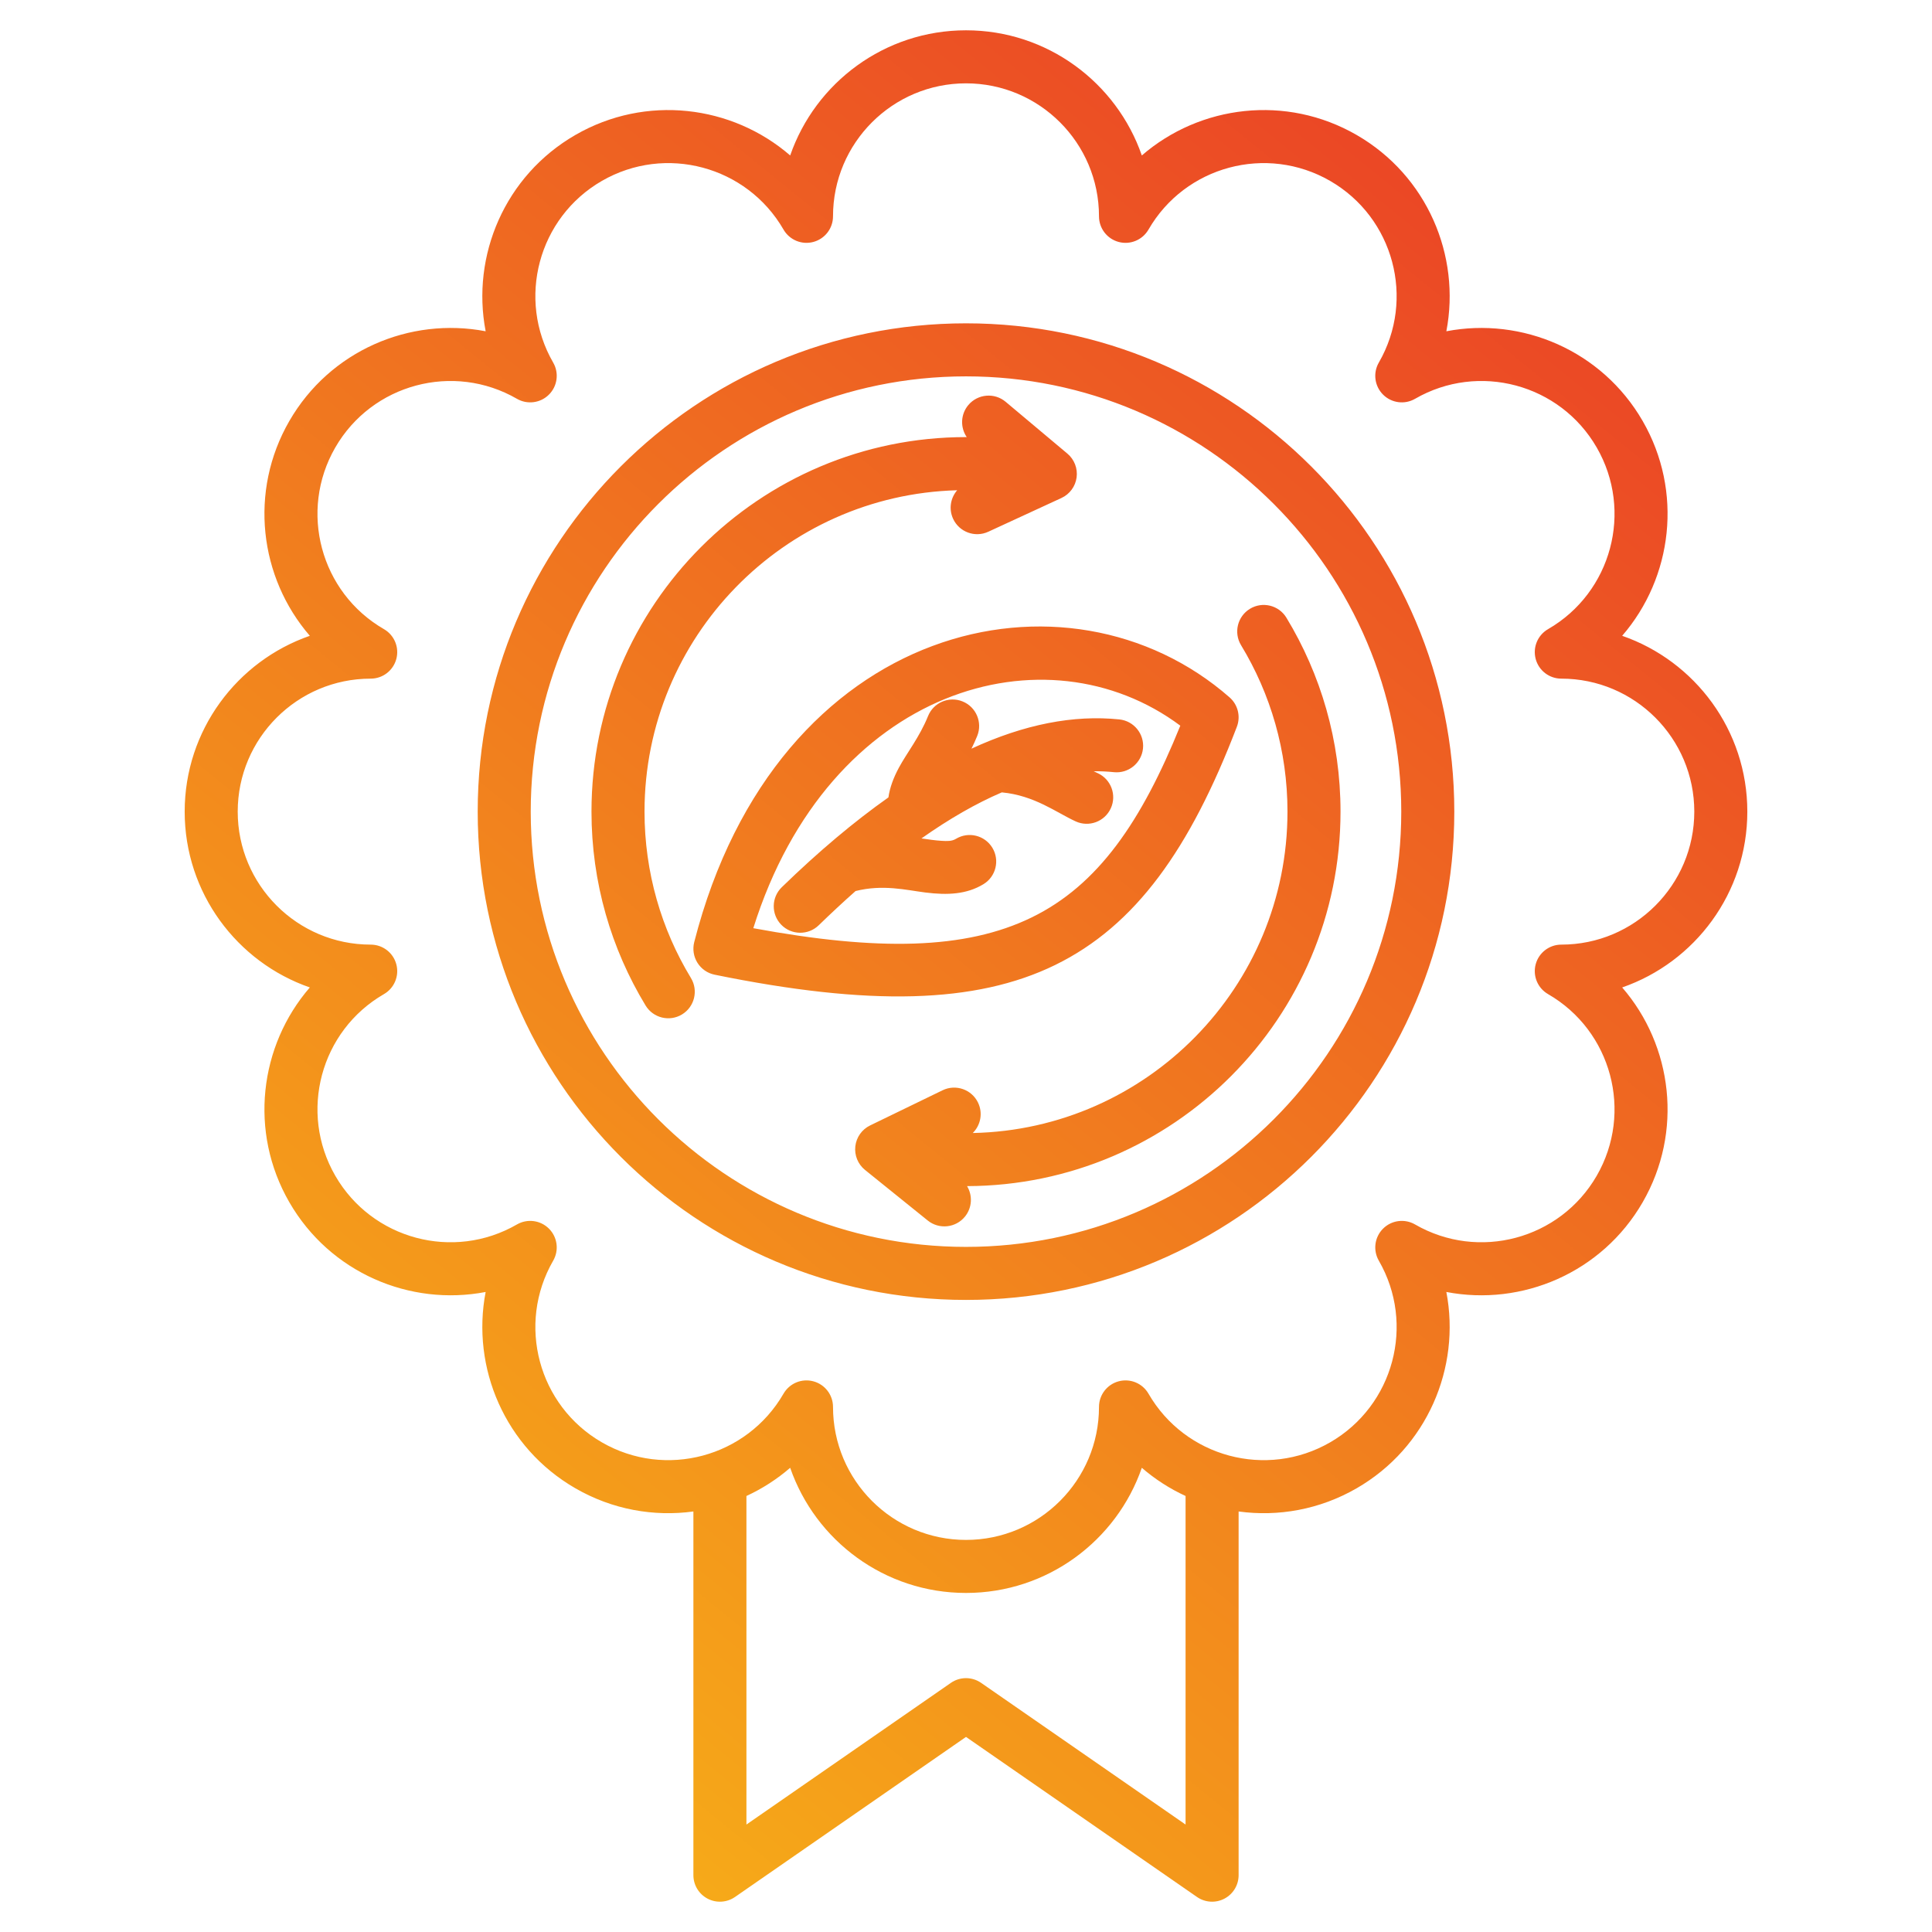 <svg clip-rule="evenodd" fill-rule="evenodd" stroke-linejoin="round" stroke-miterlimit="2" viewBox="0 0 510 510" xmlns="http://www.w3.org/2000/svg" xmlns:xlink="http://www.w3.org/1999/xlink"><linearGradient id="_Linear1" gradientTransform="matrix(-412.498 494 -494 -412.498 461.249 8)" gradientUnits="userSpaceOnUse" x1="0" x2="1" y1="0" y2="0"><stop offset="0" stop-color="#e93528"/><stop offset="1" stop-color="#f8bc16"/></linearGradient><path d="m183.038 398.991c-10.415 1.424-21.363-.468-31.162-6.125-18.599-10.738-27.517-31.84-23.677-51.817-19.976 3.841-41.078-5.077-51.816-23.676-10.738-18.598-7.91-41.332 5.404-56.712-19.22-6.662-33.036-24.937-33.036-46.412 0-21.476 13.816-39.75 33.036-46.412-13.314-15.38-16.142-38.114-5.404-56.713 10.738-18.598 31.84-27.516 51.817-23.676-3.841-19.976 5.077-41.078 23.676-51.816 18.598-10.738 41.332-7.91 56.712 5.404 6.662-19.22 24.936-33.036 46.412-33.036s39.75 13.815 46.412 33.036c15.38-13.314 38.114-16.142 56.712-5.404 18.599 10.738 27.517 31.84 23.677 51.816 19.976-3.84 41.078 5.078 51.816 23.676 10.738 18.599 7.91 41.332-5.404 56.713 19.22 6.662 33.036 24.936 33.036 46.412 0 21.475-13.816 39.75-33.036 46.412 13.314 15.38 16.142 38.114 5.404 56.712-10.738 18.599-31.84 27.517-51.817 23.676 3.841 19.977-5.077 41.079-23.676 51.817-9.799 5.657-20.747 7.549-31.162 6.125v96.009c0 2.604-1.446 4.993-3.753 6.201-2.306 1.208-5.093 1.036-7.234-.447l-60.975-42.25-60.975 42.25c-2.141 1.483-4.928 1.655-7.234.447-2.307-1.208-3.753-3.597-3.753-6.201zm129.924-4.086c-4.142-1.91-8.038-4.403-11.55-7.443-6.662 19.22-24.936 33.036-46.412 33.036s-39.75-13.816-46.412-33.036c-3.512 3.04-7.408 5.533-11.55 7.443v86.729l53.975-37.4c2.398-1.661 5.576-1.661 7.974 0l53.975 37.4zm-106.13-334.299c-9.688-16.78-31.177-22.537-47.956-12.85-16.78 9.688-22.538 31.177-12.85 47.956 1.584 2.744 1.128 6.21-1.113 8.45-2.24 2.241-5.706 2.697-8.449 1.113-16.78-9.688-38.269-3.93-47.956 12.849-9.688 16.78-3.93 38.269 12.849 47.956 2.744 1.585 4.082 4.814 3.262 7.874-.82 3.061-3.593 5.189-6.762 5.189-19.375 0-35.106 15.73-35.106 35.106s15.731 35.106 35.106 35.106c3.169 0 5.942 2.128 6.762 5.188.82 3.061-.518 6.29-3.262 7.874-16.779 9.688-22.537 31.176-12.849 47.956 9.687 16.78 31.176 22.538 47.956 12.85 2.743-1.584 6.209-1.128 8.449 1.113 2.241 2.24 2.697 5.705 1.113 8.449-9.688 16.78-3.93 38.268 12.85 47.956 16.779 9.688 38.268 3.93 47.956-12.849 1.584-2.744 4.813-4.082 7.873-3.262 3.061.82 5.189 3.593 5.189 6.762 0 19.375 15.73 35.106 35.106 35.106s35.106-15.731 35.106-35.106c0-3.169 2.128-5.942 5.189-6.762 3.06-.82 6.289.518 7.873 3.262 9.688 16.779 31.177 22.537 47.956 12.849 16.78-9.688 22.538-31.176 12.85-47.956-1.584-2.744-1.128-6.209 1.113-8.449 2.24-2.241 5.706-2.697 8.449-1.113 16.78 9.688 38.269 3.93 47.956-12.85 9.688-16.78 3.93-38.268-12.849-47.956-2.744-1.584-4.082-4.813-3.262-7.874.82-3.06 3.593-5.188 6.762-5.188 19.375 0 35.106-15.73 35.106-35.106s-15.731-35.106-35.106-35.106c-3.169 0-5.942-2.128-6.762-5.189-.82-3.06.518-6.289 3.262-7.874 16.779-9.687 22.537-31.176 12.849-47.956-9.687-16.779-31.176-22.537-47.956-12.849-2.743 1.584-6.209 1.128-8.449-1.113-2.241-2.24-2.697-5.706-1.113-8.45 9.688-16.779 3.93-38.268-12.85-47.956-16.779-9.687-38.268-3.93-47.956 12.85-1.584 2.744-4.813 4.082-7.873 3.262-3.061-.82-5.189-3.594-5.189-6.762 0-19.375-15.73-35.106-35.106-35.106s-35.106 15.731-35.106 35.106c0 3.168-2.128 5.942-5.189 6.762-3.06.82-6.289-.518-7.873-3.262zm48.168 24.744c71.141 0 128.899 57.758 128.899 128.899s-57.758 128.899-128.899 128.899-128.899-57.758-128.899-128.899 57.758-128.899 128.899-128.899zm0 14c-63.414 0-114.899 51.485-114.899 114.899s51.485 114.899 114.899 114.899 114.899-51.485 114.899-114.899-51.485-114.899-114.899-114.899zm-71.743 149.348c21.76-85.014 98.76-101.887 141.317-64.612 2.205 1.931 2.973 5.032 1.925 7.77-12.347 32.229-26.715 52.497-47.979 62.883-20.935 10.226-49.032 10.898-89.883 2.554-1.877-.384-3.515-1.52-4.532-3.144s-1.323-3.594-.848-5.451zm15.596-3.678c32.807 6.061 55.969 5.714 73.522-2.86 17.461-8.529 28.931-25.197 39.197-50.6-35.325-26.365-92.719-10.256-112.719 53.46zm26.99-9.804c-3.19 2.824-6.429 5.835-9.718 9.031-2.771 2.693-7.206 2.629-9.898-.141-2.693-2.771-2.629-7.207.141-9.899 9.712-9.437 19.101-17.324 28.153-23.711.375-2.629 1.343-5.203 2.754-7.83 2.1-3.912 5.455-8.063 7.705-13.637 1.446-3.583 5.529-5.317 9.111-3.871 3.583 1.446 5.318 5.528 3.872 9.111-.473 1.17-.984 2.287-1.519 3.359 13.971-6.456 27-8.955 39.029-7.719 3.843.395 6.643 3.836 6.248 7.679s-3.835 6.642-7.679 6.248c-1.761-.181-3.543-.263-5.345-.247.363.177.723.347 1.081.511 3.511 1.612 5.054 5.771 3.442 9.282-1.611 3.511-5.77 5.054-9.282 3.442-5.145-2.361-10.857-6.845-19.486-7.654-6.801 2.919-13.865 6.975-21.209 12.154 1.886.271 3.654.539 5.313.635 1.392.08 2.671.154 3.783-.521 3.302-2.005 7.611-.953 9.617 2.35 2.005 3.302.952 7.611-2.35 9.616-4.398 2.671-9.441 2.943-15.341 2.194-5.106-.648-11.192-2.198-18.422-.382zm29.438 77.892c1.483 2.449 1.362 5.667-.539 8.023-2.425 3.007-6.835 3.48-9.843 1.055l-16.554-13.349c-1.866-1.505-2.832-3.86-2.561-6.241.271-2.382 1.742-4.459 3.899-5.506l19.132-9.284c3.476-1.687 7.667-.235 9.354 3.241 1.344 2.77.695 5.994-1.383 8.043 46.014-.952 83.077-38.605 83.077-84.845 0-16.073-4.476-31.108-12.253-43.925-2.004-3.303-.95-7.611 2.353-9.615s7.612-.95 9.616 2.353c9.063 14.935 14.284 32.456 14.284 51.187 0 54.47-44.147 98.711-98.582 98.863zm-2.612-183.695c-45.761 1.237-82.532 38.774-82.532 84.832 0 16.073 4.476 31.108 12.253 43.924 2.004 3.303.95 7.612-2.353 9.616s-7.612.95-9.616-2.353c-9.063-14.936-14.284-32.456-14.284-51.187 0-54.564 44.299-98.863 98.863-98.863h.192c-1.728-2.527-1.645-5.993.418-8.452 2.484-2.959 6.903-3.345 9.862-.861l16.289 13.671c1.836 1.541 2.756 3.915 2.438 6.291-.318 2.375-1.829 4.423-4.006 5.427l-19.311 8.908c-3.508 1.618-7.67.083-9.288-3.425-1.19-2.58-.675-5.513 1.075-7.528z" fill="url(#_Linear1)"/></svg>